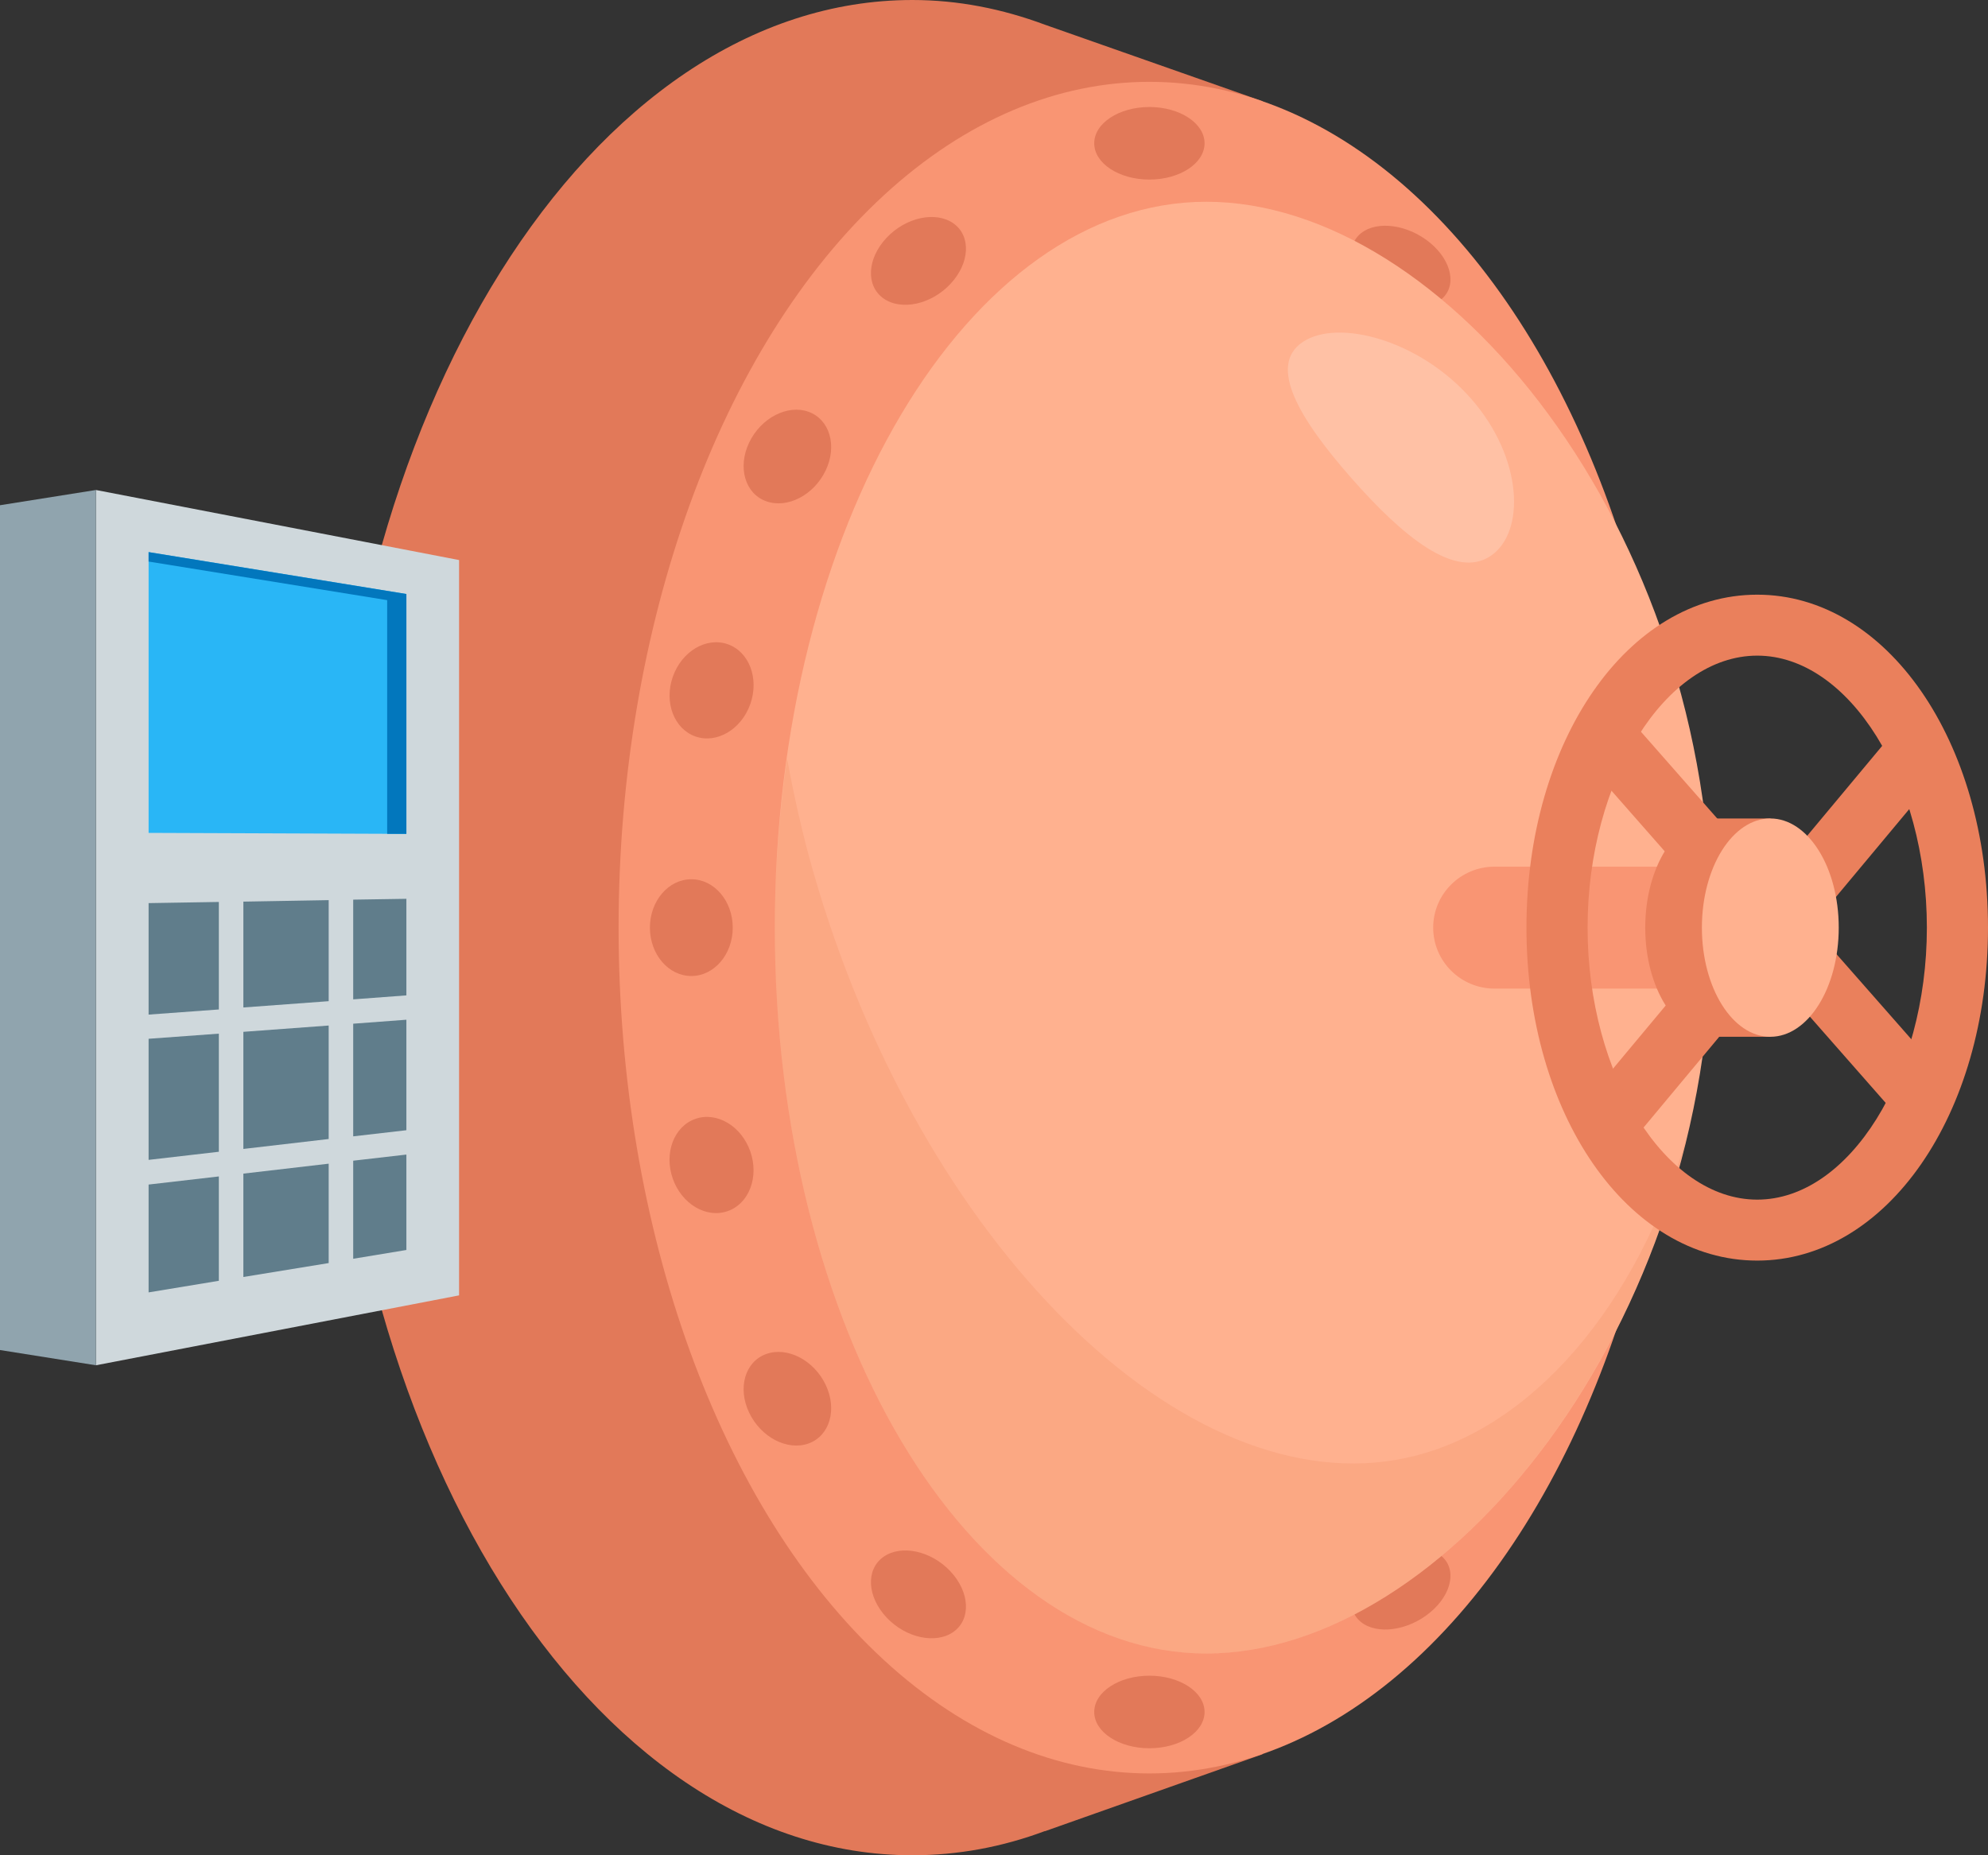 <?xml version="1.0" encoding="UTF-8"?>
<svg id="Layer_2" data-name="Layer 2" xmlns="http://www.w3.org/2000/svg" viewBox="0 0 120 112">
  <rect x="0" y="0" width="120" height="112" fill="#333333" stroke="none"/>
  <defs>
    <style>
      .cls-1 {
        fill: #fff;
      }

      .cls-1, .cls-2 {
        opacity: .2;
      }

      .cls-3 {
        fill: #ffb18f;
      }

      .cls-2 {
        fill: #ef8359;
      }

      .cls-4 {
        fill: #607d8b;
      }

      .cls-4, .cls-5, .cls-6, .cls-7, .cls-8 {
        isolation: isolate;
      }

      .cls-9 {
        fill: #e27959;
      }

      .cls-5 {
        fill: #29b6f6;
      }

      .cls-10 {
        fill: #ea805c;
      }

      .cls-6 {
        fill: #cfd8dc;
      }

      .cls-7 {
        fill: #90a4ae;
      }

      .cls-8 {
        fill: #0277bd;
      }

      .cls-11 {
        fill: #f99573;
      }
    </style>
  </defs>
  <g id="assets">
    <g id="hex_access_control">
      <path class="cls-9" d="M63.07,110.54c-2.57.96-5.24,1.46-8,1.46-19.41,0-35.14-25.07-35.14-56S35.66,0,55.07,0c2.76,0,5.42.53,8,1.49l13.14,4.62v5.22c8.5,10.22,14.01,26.4,14.01,44.67s-5.52,34.45-14.01,44.67v5.23l-13.14,4.65Z"/>
      <ellipse class="cls-11" cx="69.38" cy="56" rx="32.04" ry="51.06"/>
      <ellipse class="cls-9" cx="41.73" cy="56" rx="2.5" ry="2.92"/>
      <ellipse class="cls-9" cx="42.95" cy="70.33" rx="2.48" ry="2.95" transform="translate(-20.85 18.17) rotate(-19.32)"/>
      <path class="cls-9" d="M45.22,85.28c.71,1.49,2.31,2.32,3.59,1.86,1.27-.46,1.74-2.05,1.03-3.54-.71-1.49-2.31-2.32-3.59-1.86s-1.74,2.05-1.03,3.54Z"/>
      <path class="cls-9" d="M53.51,97.64c1.17,1.25,2.98,1.63,4.05.87,1.07-.77.98-2.4-.19-3.65-1.17-1.25-2.98-1.63-4.05-.87-1.07.77-.98,2.4.19,3.65Z"/>
      <path class="cls-9" d="M86.08,97.53c-1.42,1.02-3.25,1.13-4.09.24-.84-.89-.36-2.45,1.06-3.47,1.42-1.02,3.25-1.13,4.09-.24.84.89.36,2.45-1.06,3.47Z"/>
      <ellipse class="cls-9" cx="69.38" cy="103.35" rx="3.33" ry="2.19"/>
      <ellipse class="cls-9" cx="42.95" cy="41.67" rx="2.95" ry="2.48" transform="translate(-10.58 68.42) rotate(-70.68)"/>
      <path class="cls-9" d="M45.22,26.72c.71-1.49,2.31-2.32,3.59-1.86,1.27.46,1.74,2.05,1.03,3.54-.71,1.49-2.31,2.32-3.59,1.86s-1.74-2.05-1.03-3.54Z"/>
      <path class="cls-9" d="M53.51,14.36c1.17-1.25,2.98-1.63,4.05-.87,1.07.77.98,2.4-.19,3.65-1.17,1.25-2.98,1.63-4.05.87-1.07-.77-.98-2.4.19-3.65Z"/>
      <path class="cls-9" d="M86.08,14.47c-1.42-1.02-3.25-1.13-4.09-.24-.84.89-.36,2.45,1.06,3.47,1.42,1.02,3.25,1.13,4.09.24.84-.89.36-2.45-1.06-3.47Z"/>
      <ellipse class="cls-9" cx="69.38" cy="8.65" rx="3.33" ry="2.19"/>
      <path class="cls-3" d="M72.82,99.82c-14.39,0-26.05-19.62-26.05-43.82s11.66-43.82,26.05-43.82,30.51,19.62,30.51,43.82c0,24.2-16.12,43.82-30.51,43.82Z"/>
      <path class="cls-1" d="M89.98,33.56c-2.12,1.43-5.28-1.14-8.41-4.7s-5.06-6.78-2.94-8.21,7.04-.14,10.17,3.42c3.13,3.57,3.3,8.06,1.18,9.49Z"/>
      <path class="cls-2" d="M84.93,88c-13.38,2.93-29.43-12.93-35.86-35.44-.65-2.28-1.15-4.54-1.56-6.77-.47,3.28-.74,6.69-.74,10.21,0,24.2,11.66,43.82,26.05,43.82,11.8,0,24.74-13.2,29.03-31.29-3,10.28-9.39,17.82-16.92,19.47Z"/>
      <path class="cls-11" d="M106.55,59.68h-16.34c-2.04,0-3.7-1.65-3.7-3.68s1.66-3.68,3.7-3.68h16.34c2.04,0,3.7,1.65,3.7,3.68s-1.66,3.68-3.7,3.68Z"/>
      <path class="cls-10" d="M103.44,49.41h3.43v.93c1.22,1.14,2.05,3.24,2.05,5.66s-.83,4.51-2.05,5.66v.93h-3.43c-2.28,0-4.13-2.95-4.13-6.59s1.85-6.59,4.13-6.59Z"/>
      <polygon class="cls-10" points="117.44 65.09 109.36 55.9 117.26 46.43 114.41 44.07 106.89 53.09 98.15 43.15 95.37 45.57 104.5 55.96 95.5 66.75 98.34 69.11 106.96 58.77 114.65 67.52 117.44 65.09"/>
      <path class="cls-10" d="M106.07,76.1c-7.81,0-13.93-8.83-13.93-20.1s6.12-20.1,13.93-20.1,13.93,8.83,13.93,20.1-6.12,20.1-13.93,20.1ZM106.07,39.58c-5.55,0-10.24,7.52-10.24,16.42s4.69,16.42,10.24,16.42,10.24-7.52,10.24-16.42-4.69-16.42-10.24-16.42Z"/>
      <ellipse class="cls-3" cx="106.86" cy="56" rx="4.13" ry="6.59"/>
      <polygon class="cls-6" points="5.79 82.42 27.71 78.2 27.71 33.81 5.79 29.58 5.79 82.42"/>
      <polygon class="cls-5" points="8.97 50.28 24.53 50.34 24.53 35.86 8.97 33.33 8.97 50.28"/>
      <polygon class="cls-8" points="8.97 33.33 8.97 33.9 23.37 36.23 23.37 50.34 24.53 50.34 24.53 35.86 8.97 33.33"/>
      <polygon class="cls-7" points="5.79 82.42 0 81.5 0 30.5 5.79 29.58 5.79 82.42"/>
      <path class="cls-4" d="M24.53,68.23l-3.21.37v-6.8l3.21-.24v6.67ZM19.84,76.24v-5.99l-5.15.6v6.24l5.15-.84ZM14.69,54.42v6.4l5.15-.38v-6.1l-5.15.09ZM19.84,61.91l-5.15.38v7.07l5.15-.6v-6.86ZM13.21,62.4l-4.24.31v7.31l4.24-.49v-7.13ZM21.32,60.33l3.21-.24v-5.83l-3.21.05v6.02ZM21.32,70.08v5.91l3.21-.53v-5.76l-3.21.37ZM13.21,71.02l-4.24.49v6.51l4.24-.7v-6.31ZM13.21,60.93v-6.48l-4.24.07v6.73l4.24-.31Z"/>
    </g>
  </g>
</svg>